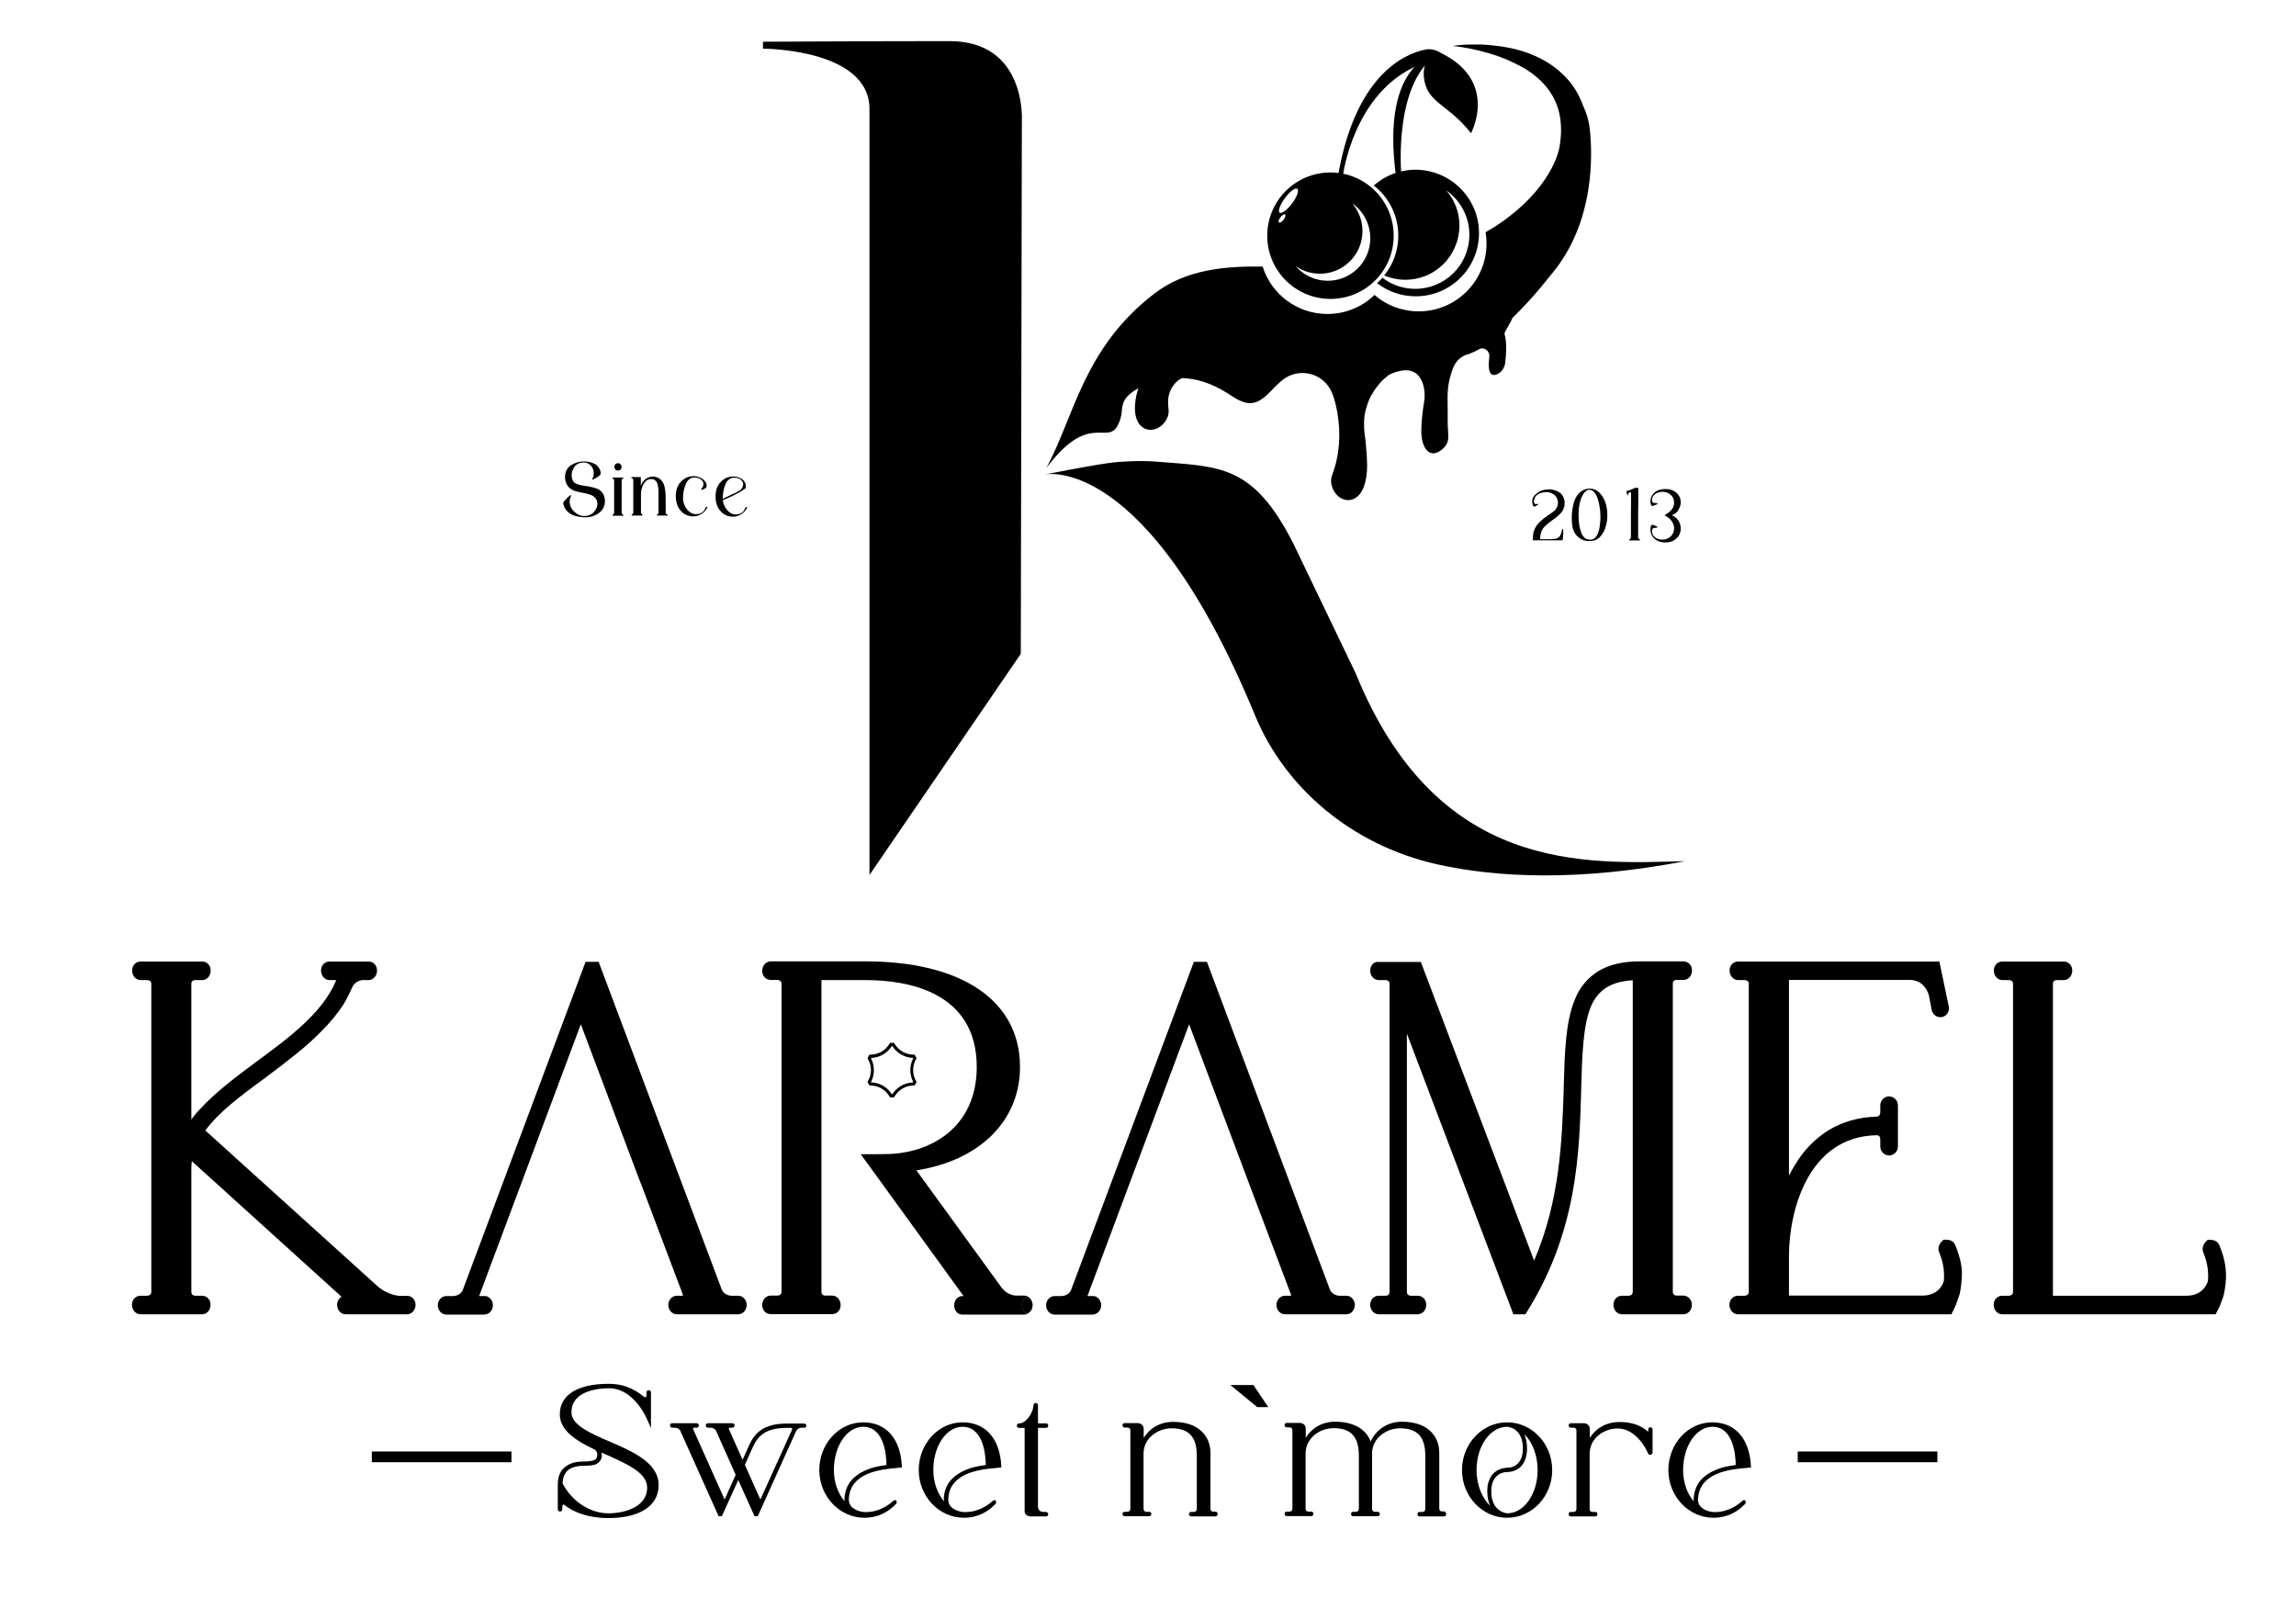 <?xml version="1.0" encoding="UTF-8"?>
<!-- Generator: Adobe Illustrator 25.2.1, SVG Export Plug-In . SVG Version: 6.00 Build 0)  -->
<svg xmlns="http://www.w3.org/2000/svg" xmlns:xlink="http://www.w3.org/1999/xlink" version="1.1" id="Layer_1" x="0px" y="0px" viewBox="0 0 1496.2 1055.7" style="enable-background:new 0 0 1496.2 1055.7;" xml:space="preserve">
<g>
	<g>
		<path d="M397.2,939.4c-12.8-5.5-24.8-10.8-24.8-19c0-14.6,18.7-15.7,24.4-15.7c10.2,0,19.5,7.9,25.5,21.6l1.9,4.4v-23.3    c0-0.8-0.6-1.4-1.5-1.4c-0.7,0-1.4,0.5-1.4,1.4v1.8c0,0.6-0.3,1.2-0.7,1.4c-0.1,0-0.3,0.1-0.7-0.2c-7.3-5.9-14.4-8.6-23.2-8.6    c-20.3,0-31.9,7.2-31.9,19.9c0,10.7,11,17.4,22.8,23c0.8,0.6,1.2,1.3,1.4,1.8c0.4,1.4,0.2,2.7-0.1,3.3l-0.1,0.1    c-0.4,0.9-0.8,1.3-1.9,1.7c-1.3,0.5-3.1,0.8-6.1,0.8c-4.9,0-8.7,0.9-11.4,2.8c-3.9,2.3-5.9,6.4-5.9,12.1v16.4    c0,0.8,0.7,1.3,1.4,1.3c0.9,0,1.5-0.6,1.5-1.3v-1.7c0-0.7,0.4-1.4,0.7-1.5c0.2-0.1,0.4,0,0.7,0.2c6.7,5.5,17.1,8.6,28.6,8.6    c20.5,0,32.8-8,32.8-21.4C429.3,953.3,412.3,945.9,397.2,939.4z M396.5,986.2c-11.9,0-23.9-7.8-29.9-19.5c0.2-4.3,1.6-7.4,4.5-9.3    c2.4-1.5,5.7-2.2,9.9-2.2c3.3,0,5.5-0.3,7.2-0.9c1.4-0.6,2.4-1.6,3.3-3l0.1-0.1c0.5-1.1,0.8-2.9,0.4-4.6c1.2,0.5,2.4,1.1,3.6,1.6    c13.4,6,26.1,11.7,26.1,21.2C421.8,982.6,405.9,986.2,396.5,986.2z"></path>
	</g>
	<g>
		<path d="M524,927.7h-11.3c-4.6,0-8.3,0.5-11.4,1.6c-3.1,1-5.6,2.5-7.6,4.4c-3.4,3.1-5.1,7.2-6.7,10.7c-0.2,0.5-0.4,1-0.6,1.4    l-2.5,5.5l-8.8-19.7c-0.2-0.5-0.2-0.8-0.1-1c0.1-0.1,0.4-0.2,0.5-0.2h1.8c0.8,0,1.4-0.6,1.4-1.5c0-0.8-0.6-1.4-1.4-1.4h-16    c-0.8,0-1.4,0.6-1.4,1.4c0,0.8,0.6,1.5,1.4,1.5h1.7c0.1,0,2.7,0,3.7,2.2l12.7,28.5l-7.2,16.1l-20.4-45.6c-0.2-0.5-0.2-0.8-0.1-1    c0.1-0.1,0.4-0.2,0.5-0.2h1.8c0.8,0,1.4-0.6,1.4-1.5c0-0.8-0.6-1.4-1.4-1.4h-16c-0.8,0-1.4,0.6-1.4,1.4c0,0.8,0.6,1.5,1.4,1.5h1.8    c0.1,0,2.6,0,3.6,2.2l24.9,55.5h2.1l10.7-23.6l10.6,23.6h2.1l25-55.5c1-2.1,3.5-2.2,3.6-2.2h1.8c0.8,0,1.3-0.6,1.3-1.5    C525.4,928.3,524.8,927.7,524,927.7z M516,932l-20.5,45.2l-10.1-22.6l3.6-8l0.4-0.9c3.3-7.5,6.6-15.2,23.5-15.2h2.6    c0.2,0,0.5,0.1,0.6,0.2S516.3,931.3,516,932z"></path>
	</g>
	<g>
		<path d="M553.2,976.4c0.2-3.7,1.4-6.9,3.4-9.5c6.1-7.9,18.8-9.3,24.2-9.9c0.7,0,4.8-0.5,6-0.6l0.9-0.1l0-0.9    c-0.9-17.9-10.3-28.5-25.2-28.5c-15.8,0-28.6,14-28.6,31.1s13.2,31.1,29.4,31.1c7.9,0,14.8-3,20.5-8.9c0.3-0.2,0.5-0.5,0.5-1.1    v-0.2c0-0.7-0.3-1-0.6-1.2c-0.6-0.3-1.2,0.1-1.4,0.2l-0.1,0.1c-3,2.8-9.3,7.4-18.1,7.4c-3.1,0-5.8-1.1-6.9-1.8    c-2-1.1-4-2.7-4.1-6.7l0.1-0.1L553.2,976.4z M550.4,978.4c-4.4-5.2-7-12.5-7-20.4c0-15.6,8.5-28.2,19.1-28.2    c13.5,0,15.1,18,15.2,24.9c-2.7,0.4-6.3,0.9-9.8,2c-6.1,2-10.6,4.9-13.6,8.6c-2.4,3.1-3.8,7-4,11.3    C550.2,976.8,550.3,977.5,550.4,978.4z"></path>
	</g>
	<g>
		<path d="M618,976.4c0.2-3.7,1.3-6.9,3.4-9.5c6.1-7.9,18.8-9.3,24.2-9.9c0.7,0,4.8-0.5,6-0.6l0.9-0.1l0-0.9    c-0.9-17.9-10.3-28.5-25.2-28.5c-15.8,0-28.6,14-28.6,31.1s13.2,31.1,29.4,31.1c7.9,0,14.8-3,20.5-8.9c0.3-0.2,0.5-0.5,0.5-1.1    v-0.2c0-0.7-0.3-1-0.6-1.2c-0.6-0.3-1.2,0.1-1.4,0.2L647,978c-3,2.8-9.3,7.4-18.1,7.4c-3.1,0-5.8-1.1-6.9-1.8    c-2-1.1-4-2.7-4.1-6.7l0.1-0.1L618,976.4z M615.2,978.4c-4.4-5.2-7-12.5-7-20.4c0-15.6,8.5-28.2,19-28.2c13.5,0,15.1,18,15.2,24.9    c-2.7,0.4-6.3,0.9-9.8,2c-6.1,2-10.6,4.9-13.6,8.6c-2.4,3.1-3.8,7-4,11.3C615.1,976.8,615.1,977.5,615.2,978.4z"></path>
	</g>
	<g>
		<path d="M683.1,986.8c0,0.7-0.5,1.4-1.4,1.4h-10.1c-1.6,0-3.9-0.9-3.9-3.4v-54.3h-3.7c-0.8,0-1.4-0.7-1.4-1.4    c0-0.8,0.6-1.5,1.4-1.5h0.1c5.1,0,9.4-7.9,9.4-11.9v-0.1c0-0.8,0.7-1.3,1.4-1.3c0.8,0,1.5,0.6,1.5,1.3v12h5.3    c0.8,0,1.4,0.6,1.4,1.5c0,0.7-0.5,1.4-1.4,1.4h-5.3v51.3c0,3.4,3.2,3.5,3.5,3.5h1.8C682.5,985.4,683.1,986,683.1,986.8z"></path>
	</g>
	<g>
		<path d="M793.5,986.7c0,0.8-0.6,1.5-1.3,1.5h-16c-0.8,0-1.4-0.6-1.4-1.5c0-0.8,0.6-1.4,1.4-1.4h1.7c0.5,0,2-0.2,2-2v-34.6    c0-12.3-5.1-17.9-16.5-17.9c-8.8,0-18.2,6.3-18.2,16.5v35.9c0,1.8,1.4,2,1.9,2h1.8c0.8,0,1.4,0.6,1.4,1.4c0,0.8-0.6,1.5-1.4,1.5    h-16c-0.8,0-1.4-0.6-1.4-1.5c0-0.8,0.6-1.4,1.4-1.4h1.8c0.4,0,1.9-0.2,1.9-2v-51c0-1.7-1.4-1.9-1.9-1.9h-1.8    c-0.8,0-1.4-0.6-1.4-1.5c0-0.8,0.6-1.4,1.4-1.4h8.5c1.5,0,3.9,1,3.9,3.9v5.8c3.4-5.7,10-10.5,19.1-10.5c18,0,24.4,10.5,24.4,20.2    v36.3c0,1.8,1.4,2,1.9,2h1.8C793,985.4,793.5,985.9,793.5,986.7z"></path>
	</g>
	<g>
		<path d="M824.6,916h-5l-15-12.4h11.7L824.6,916z"></path>
		<path d="M826.5,917h-7.2l-17.5-14.4h15L826.5,917z M820,915h2.8l-7-10.4h-8.4L820,915z"></path>
	</g>
	<g>
		<path d="M942.4,986.7c0,0.8-0.6,1.5-1.3,1.5h-16c-0.8,0-1.4-0.6-1.4-1.5c0-0.8,0.6-1.4,1.4-1.4h1.7c0.5,0,2-0.2,2-2v-34.6    c0-12.3-5.1-17.9-16.5-17.9c-8.8,0-18.2,6.3-18.2,16.5v35.9c0,1.8,1.4,2,1.9,2h1.8c0.8,0,1.4,0.6,1.4,1.4c0,0.8-0.6,1.5-1.4,1.5    h-16c-0.8,0-1.4-0.6-1.4-1.5c0-0.8,0.6-1.4,1.4-1.4h1.7c0.5,0,2-0.2,2-2v-34.6c0-12.3-5.1-17.9-16.5-17.9    c-8.8,0-18.2,6.3-18.2,16.5v35.9c0,1.8,1.4,2,1.9,2h1.8c0.8,0,1.4,0.6,1.4,1.4c0,0.8-0.6,1.5-1.4,1.5h-16c-0.8,0-1.4-0.6-1.4-1.5    c0-0.8,0.6-1.4,1.4-1.4h1.8c0.4,0,1.9-0.2,1.9-2v-51c0-1.8-1.5-1.9-1.9-1.9h-1.8c-0.8,0-1.4-0.6-1.4-1.5c0-0.8,0.6-1.4,1.4-1.4    h8.5c1.6,0,3.9,1,3.9,3.9v5.8c3.4-5.7,10-10.5,19.1-10.5c11.9,0,20.1,4.7,23.2,12.9c3-6.8,10.3-12.9,20.3-12.9    c18,0,24.4,10.5,24.4,20.2v36.3c0,1.8,1.4,2,1.9,2h1.8C941.8,985.4,942.4,985.9,942.4,986.7z"></path>
	</g>
	<g>
		<path d="M987.7,929.8c0.1,0,0.2,0.1,0.4,0.2C988,929.8,987.8,929.8,987.7,929.8z M987.7,929.8c0.1,0,0.2,0.1,0.4,0.2    C988,929.8,987.8,929.8,987.7,929.8z M987.7,929.8c0.1,0,0.2,0.1,0.4,0.2C988,929.8,987.8,929.8,987.7,929.8z"></path>
		<path d="M982.1,926.9c-16.2,0-29.4,14-29.4,31.1s13.2,31.1,29.4,31.1s29.4-13.9,29.4-31.1C1011.5,940.8,998.3,926.9,982.1,926.9z     M988.1,929.9c-0.1,0-0.2-0.1-0.4-0.2C987.8,929.8,988,929.8,988.1,929.9z M962.2,958c0-15.6,8.9-28.2,19.9-28.2    c0,0,2.5,0.1,5.1,1.8c3.4,2.4,5.2,6.6,5.2,12.5c0,9.1-5.3,12.4-10.2,12.4c-0.8,0-5,0.2-8.5,3.2c-1.4,1.3-2.5,2.8-3.2,4.8    c-0.9,2-1.3,4.3-1.3,7.2c0,3.7,0.6,7,1.9,9.6C965.6,976.1,962.2,967.4,962.2,958z M977.1,984.2c-3.5-2.4-5.3-6.6-5.3-12.5    c0-9.1,5.6-12.4,10.3-12.4c1.5,0,5.3-0.3,8.5-3.1c1.3-1.2,2.4-2.8,3.2-4.8c0.8-2.1,1.3-4.5,1.3-7.3c0-3.7-0.6-6.9-1.8-9.5    c5.3,5.1,8.7,13.8,8.7,23.4c0,15.6-8.9,28.2-19.8,28.2C982.1,986.2,979.6,986,977.1,984.2z"></path>
	</g>
	<g>
		<path d="M1076.9,931.6v15c0,0.8-0.7,1.5-1.5,1.5c-0.6,0-1.1-0.3-1.4-0.9l-0.1-0.1c-0.9-2.7-7.9-16.2-19.8-16.2    c-8.8,0-18.2,6.3-18.2,16.5v35.9c0,1.8,1.4,2,1.9,2h1.8c0.8,0,1.4,0.6,1.4,1.4c0,0.8-0.6,1.5-1.4,1.5h-16c-0.8,0-1.4-0.6-1.4-1.5    c0-0.8,0.6-1.4,1.4-1.4h1.8c0.4,0,1.9-0.2,1.9-2v-51c0-1.7-1.4-1.9-1.9-1.9h-1.8c-0.8,0-1.4-0.6-1.4-1.5c0-0.8,0.6-1.4,1.4-1.4    h8.5c1.6,0,3.9,1,3.9,3.9v5.7c3.3-5.4,9.7-10.4,19.5-10.4c11.7,0,17.2,5.2,17.8,5.8c0.1,0.1,0.5,0.4,0.8,0.4c0-0.1,0-0.2,0-0.2    v-1.3c0-0.8,0.6-1.3,1.5-1.3C1076.4,930.2,1076.9,930.8,1076.9,931.6z"></path>
	</g>
	<g>
		<path d="M1106.6,976.4c0.2-3.7,1.4-6.9,3.4-9.5c6.1-7.9,18.8-9.3,24.2-9.9c0.7,0,4.8-0.5,6-0.6l0.9-0.1l-0.1-0.9    c-0.9-17.9-10.3-28.5-25.2-28.5c-15.8,0-28.6,14-28.6,31.1s13.2,31.1,29.4,31.1c7.9,0,14.8-3,20.5-8.9c0.3-0.2,0.5-0.5,0.5-1.1    v-0.2c0-0.7-0.3-1-0.6-1.2c-0.6-0.3-1.2,0.1-1.4,0.2l-0.1,0.1c-3,2.8-9.3,7.4-18.1,7.4c-3.1,0-5.8-1.1-6.9-1.8    c-1.9-1.1-4-2.7-4.1-6.7l0.1-0.1L1106.6,976.4z M1103.7,978.4c-4.4-5.2-6.9-12.6-6.9-20.4c0-15.6,8.6-28.2,19.1-28.2    c13.5,0,15.1,18,15.2,24.9c-2.7,0.4-6.3,0.9-9.8,2c-6.1,2-10.6,4.9-13.6,8.6c-2.4,3.1-3.8,7-4,11.3    C1103.6,976.8,1103.6,977.5,1103.7,978.4z"></path>
	</g>
</g>
<g>
	<g>
		<g>
			<g>
				<path d="M270.8,850.3c0,3.5-2.5,6.2-5.6,6.2h-39.9c-3.2,0-5.6-2.7-5.6-6.2c0-2.3,1.1-4.2,2.9-5.2L125,756.7      c-0.2,1.5-0.3,3.1-0.3,4.6v80.2c0,0.9,0,2.8,2.5,2.9h4.4c3.2,0,5.6,2.5,5.6,5.9c0,3.5-2.4,6.2-5.6,6.2h-40      c-3.1,0-5.6-2.7-5.6-6.2c0-3.4,2.4-5.9,5.6-5.9h4.2c2.8-0.1,2.8-2.1,2.8-2.9V641.3c0-0.8,0-2.5-2.8-2.6h-4.1      c-3.1,0-5.6-2.7-5.6-6.2c0-3.4,2.4-5.9,5.6-5.9h40c3.2,0,5.6,2.5,5.6,5.9c0,3.5-2.4,6.2-5.6,6.2h-4.5c-2.5,0.1-2.5,1.8-2.5,2.6      v88.2c1.8-2.4,3.7-4.8,6-7.1c9.4-10.2,21.3-19.3,35.8-30.1c21.4-15.7,43.3-31.8,52.3-52.8c0.1-0.3,0.1-0.6,0.2-0.8h-4.2      c-3.1,0-5.6-2.7-5.6-6.2c0-3.4,2.4-5.9,5.6-5.9h25.3c3.2,0,5.6,2.5,5.6,5.9c0,3.5-2.5,6.2-5.6,6.2h-4.2      c-0.7,0.1-4.6,0.9-6.2,4.4c-0.1,0.3-3.4,7.5-5.7,11.2c-3.7,5.8-8.5,11.7-14.7,17.9c-9.9,10.2-22.1,19.3-33.7,28.1l-2.5,1.9      c-16.9,12.3-30.6,22.7-39.3,34.5l111.8,101.1c7.1,6.5,15,6.7,15.1,6.7h4.5C268.4,844.4,270.8,847,270.8,850.3z"></path>
			</g>
			<g>
				<path d="M667.4,849.3h-1.3c-0.1,0.3-0.1,0.6-0.1,1c0,0.4,0,0.9,0.1,1.3h1.3c0.6,0,0.9-0.3,0.9-1      C668.3,850,668,849.3,667.4,849.3z"></path>
				<path d="M666.1,851.6c-0.1-0.4-0.1-0.8-0.1-1.3c0-0.3,0-0.7,0.1-1c0.3-1.9,1.6-3.7,3.4-4.5c-0.6-0.3-1.3-0.5-2.1-0.5h-4.5      l-0.4,0c-0.2,0-5.7,0.4-10.1-5.6l-55.2-76c41.3-6.5,67.5-32.3,67.5-67.4c0-43-37.7-68.8-100.7-68.8h-61.7      c-3.1,0-5.6,2.7-5.6,6.2c0,3.3,2.4,5.9,5.6,5.9h4.1c2.9,0.1,2.9,2.1,2.9,2.9v200.2c0,0.8,0,2.5-2.8,2.6h-4.2      c-3.1,0-5.6,2.7-5.6,6.2c0,3.4,2.4,5.9,5.6,5.9h39.9c3.2,0,5.6-2.5,5.6-5.9c0-3.5-2.4-6.2-5.6-6.2h-4.4      c-2.5-0.1-2.5-1.8-2.5-2.6V638.7h28.7c27.1,0,72.5,7.4,72.5,56.7c0,39.2-30.1,56.7-60,56.7c-5.1,0-0.2,0.1-15.6,0.1l8.9,12.2      l58.1,80.2h-0.8c-3,0-5.3,2.7-5.3,6.2c0,3.3,2.3,5.9,5.3,5.9h40.2c0.8,0,1.5-0.1,2.1-0.4C667.8,855.3,666.5,853.7,666.1,851.6z"></path>
				<path d="M672.8,849.3c-0.4-2.1-1.7-3.8-3.4-4.5c-1.8,0.8-3.1,2.6-3.4,4.5c-0.1,0.3-0.1,0.6-0.1,1c0,0.4,0,0.9,0.1,1.3      c0.4,2.1,1.7,3.8,3.4,4.5c1.8-0.7,3.1-2.4,3.4-4.5c0.1-0.3,0.1-0.6,0.1-1C673,850.2,672.9,849.8,672.8,849.3z"></path>
			</g>
			<g>
				<path d="M1102.5,850.3c0,3.5-2.4,6.2-5.6,6.2h-39.9c-3.1,0-5.6-2.7-5.6-6.2c0-3.4,2.4-5.9,5.6-5.9h4.2c2.8-0.1,2.8-2.1,2.8-2.9      V638.8c-14.4,0.9-22.7,6.3-27.4,17.4c-5.1,12.8-5.6,32.2-6.2,52.8l0,1.2c-0.6,20.2-1.2,43.1-5.7,67.5      c-5.4,28.8-14.8,53.1-29.3,76.6l-1.4,2.2h-7.8l-69.4-182.9v167.9c0,0.9,0,2.8,2.6,2.9h4.4c3.2,0,5.6,2.5,5.6,5.9      c0,3.5-2.5,6.2-5.6,6.2h-25.3c-3.1,0-5.6-2.7-5.6-6.2c0-3.4,2.4-5.9,5.6-5.9h4.5c2.5-0.1,2.5-2,2.5-2.9V641.3      c0-0.8,0-2.5-2.6-2.6h-4.4c-3.1,0-5.6-2.7-5.6-6.2c0-2.7,1.6-4.9,3.9-5.6h29.1l73.8,194.6c17-39.5,18.2-79.1,19.3-111.4l0-1.4      c0.6-21.9,1.1-42.5,7.2-57.2c3.2-8.1,8.1-14,15.3-18.6c7.1-4.3,16-6.4,27.2-6.4h28.3c3.2,0,5.6,2.5,5.6,5.9      c0,3.5-2.4,6.2-5.6,6.2h-4.5c-2.4,0.1-2.4,1.8-2.4,2.6v200.2c0,0.9,0,2.8,2.5,2.9h4.4C1100.1,844.4,1102.5,847,1102.5,850.3z"></path>
			</g>
			<g>
				<path d="M1277,843.5l-0.2,0.5c-1.4,4.3-2.7,7.7-3.9,10l-1.3,2.5h-139c-3.1,0-5.6-2.7-5.6-6.2c0-3.4,2.4-5.9,5.6-5.9h4.2      c2.8-0.1,2.8-2.1,2.8-2.9V641.3c0-0.8,0-2.5-2.8-2.6h-4.1c-3.1,0-5.6-2.7-5.6-6.2c0-3.4,2.4-5.9,5.6-5.9h131.1l6.3,30.1      c0,3.5-2.4,6.2-5.6,6.2c-1.4,0-3.9-0.5-5.4-3.7l-0.2-0.6l-1.9-9.8c-0.2-0.9-2.8-10.2-12.4-10.2h-78.8v127.6      c1.2-2.5,2.5-4.8,3.9-7c5.5-9.4,12.9-17,21.8-22.6c9.2-5.6,19.6-8.5,30.9-8.9c0.9,0,2.8,0,2.9-3v-4.3c0-3.5,2.9-5.9,5.6-5.9      c3.3,0,5.9,2.6,5.9,5.9v26.7c0,3.3-2.6,5.9-5.9,5.9c-2.7,0-5.6-2.4-5.6-5.9v-4.7c-0.1-2.5-1.7-2.6-2.4-2.6      c-45,0.9-57.1,49.9-57.1,78.7v25.8h87.1c11.5,0,13.8-9.4,13.8-9.5c0.6-6.1-0.4-12.3-2.9-18.4c-1.1-2.2-0.6-5.1,1.3-7.1l1.4-1.4      h1.9c3.4,0,5,1.8,5.7,3.3c2.6,6.3,4.1,12,4.4,17.3C1278.6,834.4,1277.8,839.6,1277,843.5z"></path>
			</g>
			<g>
				<path d="M1449.2,843.5l-0.1,0.5c-1.4,4.4-2.7,7.7-4,10l-1.3,2.5h-139c-3.1,0-5.6-2.7-5.6-6.2c0-3.4,2.4-5.9,5.6-5.9h4.2      c2.8-0.1,2.8-2.1,2.8-2.9V641.3c0-0.8,0-2.5-2.8-2.6h-4.1c-3.1,0-5.6-2.7-5.6-6.2c0-3.4,2.4-5.9,5.6-5.9h39.9      c3.2,0,5.6,2.5,5.6,5.9c0,3.5-2.5,6.2-5.6,6.2h-4.5c-2.5,0.1-2.5,1.8-2.5,2.6v203.1h87.1c11.5,0,13.8-9.4,13.9-9.5      c0.6-6.1-0.4-12.3-2.9-18.4c-1-2.2-0.6-5.1,1.3-7.1l1.4-1.4h1.9c3.4,0,4.9,1.8,5.7,3.3c2.6,6.3,4,12,4.3,17.3      C1450.9,834.4,1450,839.6,1449.2,843.5z"></path>
			</g>
			<path d="M486.6,850.3c0,3.5-2.5,6.2-5.6,6.2h-39.9c-3.1,0-5.6-2.7-5.6-6.2c0-2.8,2.2-5.9,5.6-5.9h4c-0.1-0.3-0.2-0.7-0.3-1.2     L418.3,773l-1.9-4.8l-0.8-2.1l-1.8-4.8l-35.3-93.8l-66,176.4c-0.1,0.3-0.2,0.5-0.2,0.7l1.9,0c0.2,0,0.2,0,0.2,0h2.2c0,0,0,0,0,0     c2.6,0.6,4.6,3,4.6,6c0,3.4-2.6,6.1-5.8,6.1h-24.5c-3.1,0-5.6-2.7-5.6-6.2c0-2.8,2.2-5.9,5.6-5.9h4.5c0.4,0,4.9-0.2,6.3-4.3     l79.9-213.5h8.5L470.2,840c1.5,4.2,5.9,4.4,6.4,4.4h4.4C484.4,844.4,486.6,847.5,486.6,850.3z"></path>
			<path d="M882.9,850.3c0,3.5-2.5,6.2-5.6,6.2h-39.9c-3.1,0-5.6-2.7-5.6-6.2c0-2.8,2.2-5.9,5.6-5.9h4c-0.1-0.3-0.2-0.7-0.3-1.2     L814.6,773l-1.8-4.8l-0.8-2.1l-1.8-4.8l-35.3-93.8l-66,176.4c-0.1,0.3-0.2,0.5-0.2,0.7l1.9,0c0.2,0,0.2,0,0.2,0h2.2c0,0,0,0,0,0     c2.6,0.6,4.6,3,4.6,6c0,3.4-2.6,6.1-5.8,6.1h-24.5c-3.1,0-5.6-2.7-5.6-6.2c0-2.8,2.2-5.9,5.6-5.9h4.5c0.4,0,4.9-0.2,6.3-4.3     l79.9-213.5h8.5L866.5,840c1.5,4.2,5.9,4.4,6.4,4.4h4.4C880.7,844.4,882.9,847.5,882.9,850.3z"></path>
		</g>
	</g>
	<g>
		<path d="M582.7,715.1H580l-0.3-0.5c-2.6-4.5-7.4-7.2-12.5-7.2h-0.6l-1.3-2.3l0.3-0.5c2.6-4.5,2.6-10,0-14.5l-0.3-0.5l1.3-2.3h0.6    c5.2,0,9.9-2.8,12.5-7.2l0.3-0.5h2.6l0.3,0.5c2.6,4.5,7.4,7.2,12.5,7.2h0.6l1.3,2.3l-0.3,0.5c-2.6,4.5-2.6,10,0,14.5l0.3,0.5    l-1.3,2.3h-0.6c-5.2,0-9.9,2.8-12.5,7.2L582.7,715.1z M581.2,713.1h0.3c2.9-4.6,7.9-7.5,13.4-7.7l0.2-0.3    c-2.5-4.8-2.5-10.6,0-15.4l-0.2-0.3c-5.4-0.2-10.5-3.1-13.4-7.7h-0.3c-2.9,4.6-7.9,7.5-13.4,7.7l-0.2,0.3c2.5,4.8,2.5,10.6,0,15.4    l0.2,0.3C573.3,705.6,578.3,708.5,581.2,713.1z"></path>
	</g>
</g>
<g>
	<g>
		<rect x="242.3" y="945.9" width="91" height="7"></rect>
	</g>
	<g>
		<rect x="1171.5" y="945.9" width="91" height="7"></rect>
	</g>
</g>
<g>
	<path d="M1012.5,176.9c-14,17.5-19,22.4-26.7,30.1c-0.2,0.2-0.4,0.5-0.5,0.8c-0.6,2-5.2,8.9-4.9,9.8c1.7,5.1,1.1,13.6,0.5,18.6   c-0.4,3.5-2.4,6.6-5.6,7.8c-3.1,1.2-6.2,0-4.8-11.2l0-0.3c0.5-3.9-3.6-6.8-6.9-4.8c-2.2,1.3-3.9,2-5.5,2.6   c-0.5,0.4-1.2,0.4-3.1,1.1c-3.7,1.4-6.5,4.5-8,8.2l-1.2,3.3c0,0,0,0.1,0,0.1c-3.2,10-2.4,15.6-2.4,26.2v6.8   c0,7.6,2.5,12.7-4.9,17.8c-7.4,5.1-12.3-2.5-12.3-12.7c0-6.7,1-14.4,1.8-18.9c0.6-3.6,0.5-7.4-0.4-10.9c-1.4-5-3.8-7.8-6.8-9.1   c-1.7-0.7-3.5-1-5.5-0.9c-3.2,0.2-6.6,1.3-9.9,2.8c0,0,0,0,0,0c-0.3,0.2-0.6,0.4-0.8,0.6c-0.7,0.6-1.4,1.1-2.2,1.8v0   c-1.4,1.2-2.8,2.6-3.9,4c0,0.1,0,0.1,0,0.1c-0.6,0.7-1.2,1.4-1.8,2.2c-0.8,1-1.5,2.1-2.1,3.2c-0.3,0.6-0.7,1.1-1,1.7   c-0.6,1.1-1.2,2.3-1.7,3.5c-0.4,1.1-0.9,2.3-1.2,3.5c-0.3,1-0.6,2.1-0.9,3.1c-0.1,0.5-0.2,0.9-0.3,1.4c-0.1,0.5-0.2,1.1-0.3,1.6   l0,0.4c-0.1,0.6-0.2,1.1-0.2,1.6c0,0.8-0.1,1.5-0.1,2.3c0,2.3,0,4.7,0.3,7.1c0.1,0.8,0.2,1.7,0.3,2.5c0,0.1,0,0.2,0.1,0.4   c0.7,6.1,1.2,12.3,1.3,18.4c0,4.6-0.6,9.5-2.2,13.8c-2.8,7.5-8.7,10.2-14.1,7.7c-5-2.1-8.8-9.6-6.5-15.4c5-13.3,5.7-26.9,3.4-40.7   c-0.8-4.4-1.8-8.7-3.4-12.7c-5.5-13.6-22.4-17.4-33.3-7.8c-2.2,1.9-4.3,4-6.3,6.1c-8.9,9.3-14.5,10.9-25.4,3.8   c-9.5-6.3-19-10.9-30.5-11.8c-1.8-0.1-2.7-0.7-6.3,2.7c-3.3,3.3-5.2,8-5.1,12.8c0,1.6,0.1,3.4,0.3,5c0.7,6.3-5.1,12.4-10.3,13   c-5.9,0.8-10.8-3.5-11.5-11.5c-0.4-4.6,0.3-9.5,1.6-13.9c0.2-0.6,0.3-1,0.5-1.6c-1.5,0.8-2.9,1.8-4.4,2.9c-8,6-5.3,11.1-7.4,17.4   c-6.9,21.1-18-8.5-48.1,31.6c18.2-33.7,24.1-77.9,70.1-113.4c21-16.2,46.9-18.1,70.8-17.8c5.6,17.9,22.4,30.9,42.2,30.9   c12,0,22.8-4.7,30.7-12.4c7.7,6.7,17.8,10.7,28.8,10.7c24.4,0,44.2-19.8,44.2-44.2c0-2.5-0.2-5-0.6-7.4c2.4-1.3,4.7-2.8,7-4.2   c12.4-8.2,23.7-18.3,31.8-30.4c4-6,7.3-12.4,8.9-18.9c0.2-0.8,0.4-1.6,0.5-2.4c0.1-0.8,0.3-1.5,0.4-2.5c0.2-1.8,0.4-3.6,0.5-5.4   c0.2-3.6,0-7.1-0.5-10.6c-1-6.9-3.7-13.3-8-19c-4.3-5.7-10.2-10.5-16.8-14.2c-6.7-3.7-14-6.8-21.6-9c-7.6-2.2-15.5-3.9-23.6-4.8   c4-0.6,8.1-0.9,12.2-0.9c4.1-0.1,8.2,0,12.3,0.4c8.2,0.8,16.5,2.2,24.6,5.2c8.1,3,16,7.4,22.7,13.9c5.8,5.4,10.3,12.5,13.1,20.3   c0,0,0,0,0,0c2.3,4.8,3.8,10,4.4,15.3C1037.9,102.2,1038.8,144,1012.5,176.9z"></path>
</g>
<path d="M665.9,78.1l-0.7,348l-98.6,144.1c0-92.3,0,0,0-93V71c0-39.3-69.4-39.3-69.4-39.3v-4.5c0,0,71.3-0.4,121.6-0.4  C668.8,26.8,665.9,78.1,665.9,78.1z"></path>
<path d="M1098.1,561.2c-68.9,13.2-121.9,10.9-161.9,2c-56.2-12.8-98.8-50.3-118.1-96.4c-71-172.5-137.3-157.6-137.3-157.6  c45-8.7,45.9-8,53.9-8.5c6.8-0.4,13.4-0.3,19.7,0.2c40.7,3.3,62.2,1.8,88.4,53.3l40.6,84.5C936.4,569,1032.1,563,1098.1,561.2z"></path>
<g>
	<path d="M958.6,86.8c0,0,19.3-35.6-22.9-53.8c0,0-10.4,5.8-7.4,20.1C931.4,67.5,944.1,68.4,958.6,86.8z"></path>
	<path d="M913.1,112.6c0,0-5.2-61.6,25.5-78.2c0,0-39.9,2.5-28.7,82l4.3,2.8L913.1,112.6z"></path>
	<path d="M875.2,114c0,0,6.9-53.7,48.9-71.4l8.4-4.2l6-4l-0.3-0.2c-2.9-1.9-6.4-2.6-9.8-1.8c-13.3,2.8-45.6,16.7-56.7,83.6   L875.2,114z"></path>
	<path d="M963.8,151.9c0,22.8-18.5,41.2-41.2,41.2c-9.5,0-18.3-3.2-25.2-8.6c1.2-1.1,2.4-2.3,3.5-3.5c4.9,3.8,10.9,6.3,17.5,7   c19.3,2.2,36.8-11.8,38.9-31.1c1.5-13.2-4.6-25.6-14.8-32.8c6.2,7.2,9.5,16.8,8.3,26.9c-2.2,19.4-19.6,33.3-38.9,31.1   c-3.5-0.4-6.8-1.3-9.9-2.6c5.8-7.1,9.2-16.1,9.2-26c0-13.2-6.2-25-16-32.6c7.3-6.4,16.8-10.3,27.2-10.3   C945.3,110.7,963.8,129.2,963.8,151.9z"></path>
	<path d="M867,112.4c-22.8,0-41.2,18.5-41.2,41.2s18.4,41.2,41.2,41.2c22.8,0,41.2-18.4,41.2-41.2S889.8,112.4,867,112.4z    M836.5,143.1c-1.1,1.5-2.4,2.3-3,1.9c-0.6-0.4-0.2-2,0.9-3.4s2.4-2.3,3-1.9C838,140.1,837.6,141.7,836.5,143.1z M833.9,138.6   c-1.3-0.9,0.2-5.2,3.4-9.5c3.2-4.3,6.8-7,8.1-6c1.3,0.9-0.2,5.2-3.4,9.5C838.8,136.8,835.2,139.5,833.9,138.6z M892.8,158.3   c-1.7,15.2-15.4,26.2-30.6,24.5c-7.2-0.8-13.5-4.3-17.9-9.4c3.7,2.6,8,4.3,12.8,4.8c15.2,1.7,28.9-9.3,30.6-24.5   c0.9-8-1.7-15.5-6.5-21.2C889.2,138.1,893.9,147.9,892.8,158.3z"></path>
</g>
<g>
	<path d="M380.3,300.7c2.2,0,4,0.3,5.6,0.9s2.7,1.2,3.4,2c0.7,0.8,1.2,1.6,1.6,2.4c0.4,0.8,0.5,1.4,0.5,2v0.8c0,0.7-1.2,1.7-3.6,3   c-1.5,0.8-2.2,1-2.1,0.8c0.7-1.1,1.1-2.3,1.2-3.6s-0.1-2.5-0.6-3.6s-1.2-2-2.2-2.8s-2.2-1.2-3.5-1.2c-1.5,0-2.8,0.2-3.9,0.8   s-2,1.3-2.5,2.2s-1,1.8-1.3,2.7c-0.3,0.9-0.4,1.8-0.4,2.6c0.1,2.7,1,4.5,2.7,5.4c1.4,0.7,3.5,1.2,6.5,1.6c3.8,0.6,6.5,1.3,8,2   c3,1.6,4.5,4.3,4.5,7.9c0,3.4-1.5,6.1-4.3,8c-2.9,1.9-6,2.7-9.4,2.5c-3.9-0.2-7-1-9.3-2.6s-3.7-3.8-4.2-6.6   c-0.1-0.5,0.7-1.5,2.5-3.3c1.7-1.7,2.6-2.3,2.7-1.8c0,0.2-0.1,0.5-0.3,0.9c-0.8,1.9-0.9,3.8-0.3,5.7s1.8,3.5,3.5,4.8   c1.7,1.4,3.6,2.1,5.5,2.1c1.3,0,2.6-0.2,3.7-0.7s2-1.1,2.7-1.9s1.2-1.6,1.7-2.6s0.6-1.9,0.6-2.8s-0.2-1.8-0.5-2.5   c-0.5-0.9-1.1-1.7-2-2.3s-1.6-1-2.3-1.2s-1.6-0.5-2.9-0.8c-0.4-0.1-1.3-0.3-2.6-0.5c-1.3-0.2-2.5-0.5-3.5-0.8c-1-0.3-1.9-0.6-2.6-1   c-3-1.7-4.6-4.4-4.7-8.2c0-1.7,0.3-3.3,1-4.6s1.7-2.5,3-3.3s2.6-1.4,4-1.8C377.5,300.9,378.9,300.7,380.3,300.7z"></path>
	<path d="M399.1,311.7c-0.2-0.4,0-0.5,0.5-0.5h0.7l4.8,0h0.7c0.5,0,0.6,0.1,0.4,0.4c0,0.1-0.2,0.2-0.5,0.4s-0.5,0.4-0.6,0.7   c0,0.5,0,1.3,0,2.4c0,2.6,0,5.4,0,8.5c0,3.1,0,6,0,8.6v1.4v0.4c0,0.5,0.2,0.9,0.5,1.1s0.5,0.4,0.6,0.5c0.2,0.4,0,0.5-0.4,0.5   c-0.2,0-0.4,0-0.8,0c-0.4,0-0.6,0-0.8,0h-3.9h-0.6c-0.2,0-0.4,0-0.5-0.1c-0.1-0.1-0.1-0.2,0-0.4c0-0.1,0.2-0.2,0.5-0.5   s0.5-0.5,0.5-0.9v-2c0-2.6,0-5.5,0-8.6c0-3.1,0-6,0-8.6l0-2.2c-0.1-0.3-0.3-0.5-0.6-0.7C399.4,311.9,399.2,311.8,399.1,311.7z    M404.9,305.2L404.9,305.2c-0.2,0.6-0.7,1.1-1.3,1.3s-1.2,0.2-1.8,0c-0.6-0.2-1-0.7-1.3-1.3c-0.2-0.6-0.2-1.2,0-1.9h0   c0.2-0.6,0.7-1,1.3-1.3c0.6-0.2,1.2-0.2,1.8,0s1,0.7,1.3,1.3C405.1,304,405.1,304.6,404.9,305.2z"></path>
	<path d="M435.1,335.5c0.1,0.4,0,0.5-0.4,0.5c-0.3,0-0.6,0-1.2,0h-4.1h-0.8c-0.5,0-0.6-0.2-0.5-0.5c0-0.1,0.2-0.2,0.5-0.4   c0.3-0.2,0.5-0.5,0.5-0.9v-3.5V327v-0.1c0-0.5,0-1.1,0-1.9s0-1.5,0-1.9s0-0.9,0-1.6s0-1.2,0-1.5c0-0.4,0-0.8-0.1-1.3   s-0.1-0.9-0.1-1.2s-0.1-0.7-0.2-1c-0.1-0.4-0.1-0.7-0.2-1c-0.1-0.3-0.2-0.5-0.3-0.8c-1-2.1-2.8-2.9-5.3-2.3   c-1.4,0.3-2.6,1.4-3.6,3.2s-1.5,3.8-1.6,5.9v2v8.6v2c0,0.4,0.2,0.7,0.5,0.9c0.3,0.2,0.5,0.4,0.5,0.5c0.1,0.4-0.1,0.5-0.5,0.5   c-0.6,0-1,0-1.3,0h-3.9c-0.2,0-0.5,0-0.9,0c-0.4,0-0.6-0.2-0.5-0.5c0-0.1,0.2-0.2,0.6-0.5s0.5-0.6,0.5-1.1c0-0.2,0-0.3,0-0.4V332   v-8.6v-8.6v-1.3c0-0.1,0-0.3,0-0.6c0-0.5-0.2-0.9-0.6-1.1s-0.7-0.4-0.7-0.4c-0.2-0.4,0-0.5,0.5-0.5h1.8h3.9v0.3v0.8v2.9v1.9   c0.4-1.4,1-2.5,1.8-3.4c1.6-1.8,3.5-2.7,5.5-2.8c3.4-0.1,5.9,1.4,7.4,4.4c1,1.9,1.5,5.5,1.5,10.6v0.2v1.2v3.7v3.5   c0,0.4,0.2,0.7,0.5,0.9C434.8,335.2,435,335.4,435.1,335.5z"></path>
	<path d="M457.8,319.1c-0.6,0.2-0.9,0.2-0.9-0.1c0-0.1,0.1-0.3,0.4-0.7c0.3-0.4,0.6-0.9,0.8-1.3s0.3-1,0.3-1.8s-0.4-1.4-1-2.1   c-0.9-1.2-2.5-1.8-4.8-1.9c-1.3,0-2.4,0.3-3.4,1.1s-1.8,1.8-2.3,3.1s-1,2.7-1.3,4.2c-0.3,1.5-0.5,3-0.5,4.6   c-0.1,2.5,0.6,4.9,2.2,7.2c1.6,2.2,3.4,3.4,5.4,3.6c3.5,0.3,5.8-1,6.9-3.8c0.2-0.6,0.5-0.9,1-1c0.5-0.1,0.5,0.4-0.2,1.5   c-0.8,1.2-1.7,2.2-2.9,3c-2.3,1.5-4.7,2.1-7.4,1.7c-2.7-0.4-5-1.7-6.7-3.8c-1.9-2.2-2.9-5.1-3-8.8c-0.1-3.7,0.8-6.8,2.7-9.2   c1.8-2.2,4-3.6,6.7-4.1c2.7-0.5,5.1-0.1,7.3,1.2c2.6,1.5,3.7,3.4,3.3,5.6c0,0.1,0,0.1-0.1,0.3s-0.3,0.3-0.7,0.6   C459.2,318.5,458.6,318.8,457.8,319.1z"></path>
	<path d="M471,326c0.3,2.3,1.2,4.3,2.7,6.2c1.5,1.8,3.1,2.8,4.9,3c3.5,0.3,5.8-1,6.9-3.8c0.2-0.6,0.5-0.9,1-1   c0.5-0.1,0.5,0.4-0.2,1.5c-0.8,1.2-1.7,2.2-2.9,3c-2.3,1.5-4.7,2.1-7.4,1.7c-2.7-0.4-5-1.7-6.7-3.8c-1.9-2.2-2.9-5.1-3-8.8   c-0.1-3.7,0.8-6.8,2.7-9.2c1.8-2.2,4-3.6,6.7-4.1c2.7-0.5,5.1-0.1,7.3,1.2c2.2,1.3,3.2,3.2,3,5.9c0,0,0,0.1,0,0.2l0,0   c-0.3,0.3-1,0.9-2.3,1.7c-1.1,0.7-2.3,1.4-3.7,2.1c-1.3,0.7-2.9,1.5-4.7,2.3S472,325.5,471,326z M482.5,319.4   c0.2-0.2,0.5-0.5,0.7-0.8s0.5-0.8,0.8-1.4s0.4-1.2,0.3-2c-0.1-0.7-0.4-1.4-1-2c-0.9-1.2-2.5-1.8-4.8-1.9c-1.3,0-2.4,0.3-3.4,1.1   c-1,0.8-1.8,1.8-2.3,3.1c-0.6,1.3-1,2.7-1.3,4.2c-0.3,1.5-0.5,3-0.5,4.6v0.8c1-0.5,2.3-1.1,3.9-1.9s3-1.5,4.3-2   C480.4,320.6,481.5,320,482.5,319.4z"></path>
</g>
<g>
	<path d="M1000.9,328.5c0.2,0,0.6,0,1.2-0.1c0.4-0.1,0.6-0.1,0.6,0c0,0.1-0.6,0.6-1.9,1.4c-0.5,0.3-1,0.4-1.2,0.3s-0.5-0.3-0.6-0.5   l-0.1-0.4c-0.8-2.6-0.4-4.8,1.2-6.5c1.8-1.8,3.8-3,6.2-3.5c0.9-0.1,1.9-0.2,3-0.3c1.1-0.1,2.2,0.1,3.3,0.4s2.2,0.8,3.2,1.3   c1,0.5,1.8,1.4,2.5,2.5c0.7,1.1,1.1,2.4,1.3,3.8c0.1,1.2,0,2.3-0.3,3.4c-0.3,1.1-0.7,2-1.1,2.7c-0.4,0.7-1.2,1.5-2.2,2.5   s-1.8,1.6-2.2,1.9c-0.5,0.4-1.3,1-2.5,1.8c-2,1.5-3.5,2.7-4.5,3.7c-1,1-1.8,2.1-2.3,3.4c-0.5,1.2-0.8,2.9-0.9,5.1h5.1   c2.2,0,3.8-0.1,5-0.3s2-0.8,2.7-1.6c0.3-0.4,0.6-1,0.9-1.9c0.2-0.8,0.5-1.5,0.6-2.1s0.3-0.8,0.5-0.8c0.3,0,0.4,1.5,0.2,4.4   c-0.1,1.6-0.2,2.5-0.3,2.7c-0.2,0.2-0.4,0.3-0.8,0.3h-8.7h-5.1l-4.8,0v0h0v-0.7h0c0-2.2,0.2-3.9,0.6-5.1c0.4-1.2,0.9-2.3,1.5-3.3   c0.6-1,1.4-2,2.4-2.9c1-0.9,1.8-1.6,2.4-2.1s1.6-1.2,2.9-2.1c0.2-0.2,0.6-0.5,1.2-0.8c1.4-1,2.4-1.7,3-2.2s1.2-1.3,1.7-2.3   s0.7-2.2,0.6-3.5c-0.2-2.2-1.2-3.9-2.8-5c-1.7-1.1-3.7-1.6-6-1.3c-2.4,0.2-4.2,1-5.5,2.4c-0.3,0.4-0.6,0.8-0.8,1.4   c-0.2,0.6-0.4,1.1-0.5,1.7s0,1.1,0.3,1.5C999.8,328.2,1000.3,328.5,1000.9,328.5z"></path>
	<path d="M1024.8,343.8c-0.6-3.3-0.7-6.6-0.4-9.7s0.9-5.9,1.8-8.3c0.9-2.4,2.3-4.2,4.2-5.6c1.8-1.3,3.9-1.9,6.1-1.8   c2.3,0.2,4.3,1.1,6,2.9c1.7,1.8,2.9,3.9,3.7,6.3s1.2,5,1.2,7.6c0.1,2.6-0.2,5.1-0.9,7.6s-1.8,4.6-3.2,6.4c-1.5,1.8-3.3,2.9-5.4,3.2   c-3.4,0.5-6.3,0-8.6-1.8C1027,349,1025.5,346.7,1024.8,343.8C1024.9,343.8,1024.9,343.8,1024.8,343.8   C1024.9,343.8,1024.8,343.8,1024.8,343.8z M1029.1,342.1L1029.1,342.1c0,0.1,0.1,0.6,0.3,1.4s0.3,1.4,0.4,1.6s0.2,0.8,0.5,1.6   c0.2,0.8,0.5,1.3,0.7,1.7s0.5,0.8,0.9,1.3s0.8,0.9,1.2,1.2c0.4,0.2,1,0.5,1.6,0.6s1.3,0.2,2,0.2c1.2-0.1,2.2-0.6,3.1-1.6   s1.5-2.4,2-4s0.7-3.3,0.9-5.1c0.2-1.8,0.3-3.5,0.2-5.3c0-1.8-0.2-3.6-0.5-5.4s-0.7-3.7-1.3-5.4s-1.3-3.2-2.3-4.2   c-1-1.1-2.1-1.6-3.3-1.5c-1.5,0.1-2.8,1.2-4,3.2s-2,4.7-2.5,8S1028.6,337.5,1029.1,342.1L1029.1,342.1L1029.1,342.1L1029.1,342.1z"></path>
	<path d="M1060.9,322.6c0,0.2,0,0.4-0.1,0.3c-0.3-0.2-0.6-0.8-0.8-1.7c-0.2-0.8-0.1-1.3,0.2-1.3c1.6-0.3,3.3-1,5.3-2l0.1,0l2,0v0.4   v1v3.9c0,3.6,0,7.5-0.1,11.8v11.8v3.5c0,0.4,0.2,0.7,0.6,0.9c0.3,0.2,0.5,0.4,0.6,0.5c0.2,0.4,0,0.5-0.4,0.5c-0.3,0-0.7,0-1.3,0   h-3.9h-0.9c-0.4,0-0.6-0.2-0.5-0.5c0-0.1,0.2-0.2,0.6-0.5s0.5-0.6,0.5-1.1v-0.3v-3V335c0-4.3,0.1-8.2,0.1-11.8v-1.8   c0-0.5-0.3-0.7-0.9-0.5c-0.6,0.2-1,0.7-1.1,1.4C1060.9,322.4,1060.9,322.5,1060.9,322.6z"></path>
	<path d="M1077.6,327.7c0.2,0,0.5,0.1,1.1,0.1c1,0.1,1.5,0.2,1.5,0.4c0,0.2-0.3,0.4-0.8,0.6c-0.6,0.3-1.2,0.5-1.7,0.7   s-0.8,0.2-1,0.2h-0.3c-0.6-0.7-0.9-1.7-0.9-2.9c0-1.2,0.3-2.4,0.9-3.6c1.6-2.9,4.4-4.4,8.4-4.5c3-0.1,5.3,0.6,7.2,2   c1.8,1.5,2.9,3.3,3.2,5.4c0.2,1.8-0.1,3.6-1.1,5.6s-2.5,3.3-4.6,4c2.2,1.1,3.8,2.5,4.7,4.3s1.2,3.7,1,5.7c-0.3,2.2-1.3,4.1-3.2,5.6   c-1.8,1.5-4.2,2.3-7.2,2.2c-4.1-0.2-6.9-1.8-8.4-4.7c-0.6-1.2-0.9-2.5-0.9-3.8s0.3-2.3,0.9-3c0.6-0.1,1.6,0.2,3,0.9   c1,0.5,0.9,0.8-0.1,1c-0.2,0-0.4,0.1-0.8,0.1c-0.5,0-0.8,0.1-0.9,0.1c-0.5,0.1-0.8,0.6-1,1.4s0,1.8,0.5,3c0.6,1.2,1.6,2,3.1,2.6   c1.4,0.5,2.9,0.7,4.4,0.5c1.5-0.2,2.8-0.9,4.1-2c1.2-1.1,1.9-2.6,2.2-4.5c0.2-1.7-0.2-3.3-1.2-5s-2.6-3-4.8-4.2c0,0-0.1,0-0.1,0v0   c0-0.1,0.1-0.1,0.1-0.2c0.1-0.1,0.1-0.2,0.1-0.2c4.3-2.3,6.2-5.1,5.9-8.7c-0.2-1.8-0.9-3.3-2.2-4.3c-1.2-1.1-2.6-1.7-4.1-1.9   c-1.5-0.2-3,0-4.4,0.5c-1.4,0.5-2.4,1.4-3.1,2.5c-0.5,1.1-0.7,2.1-0.5,2.9S1077.1,327.6,1077.6,327.7z"></path>
</g>
</svg>
